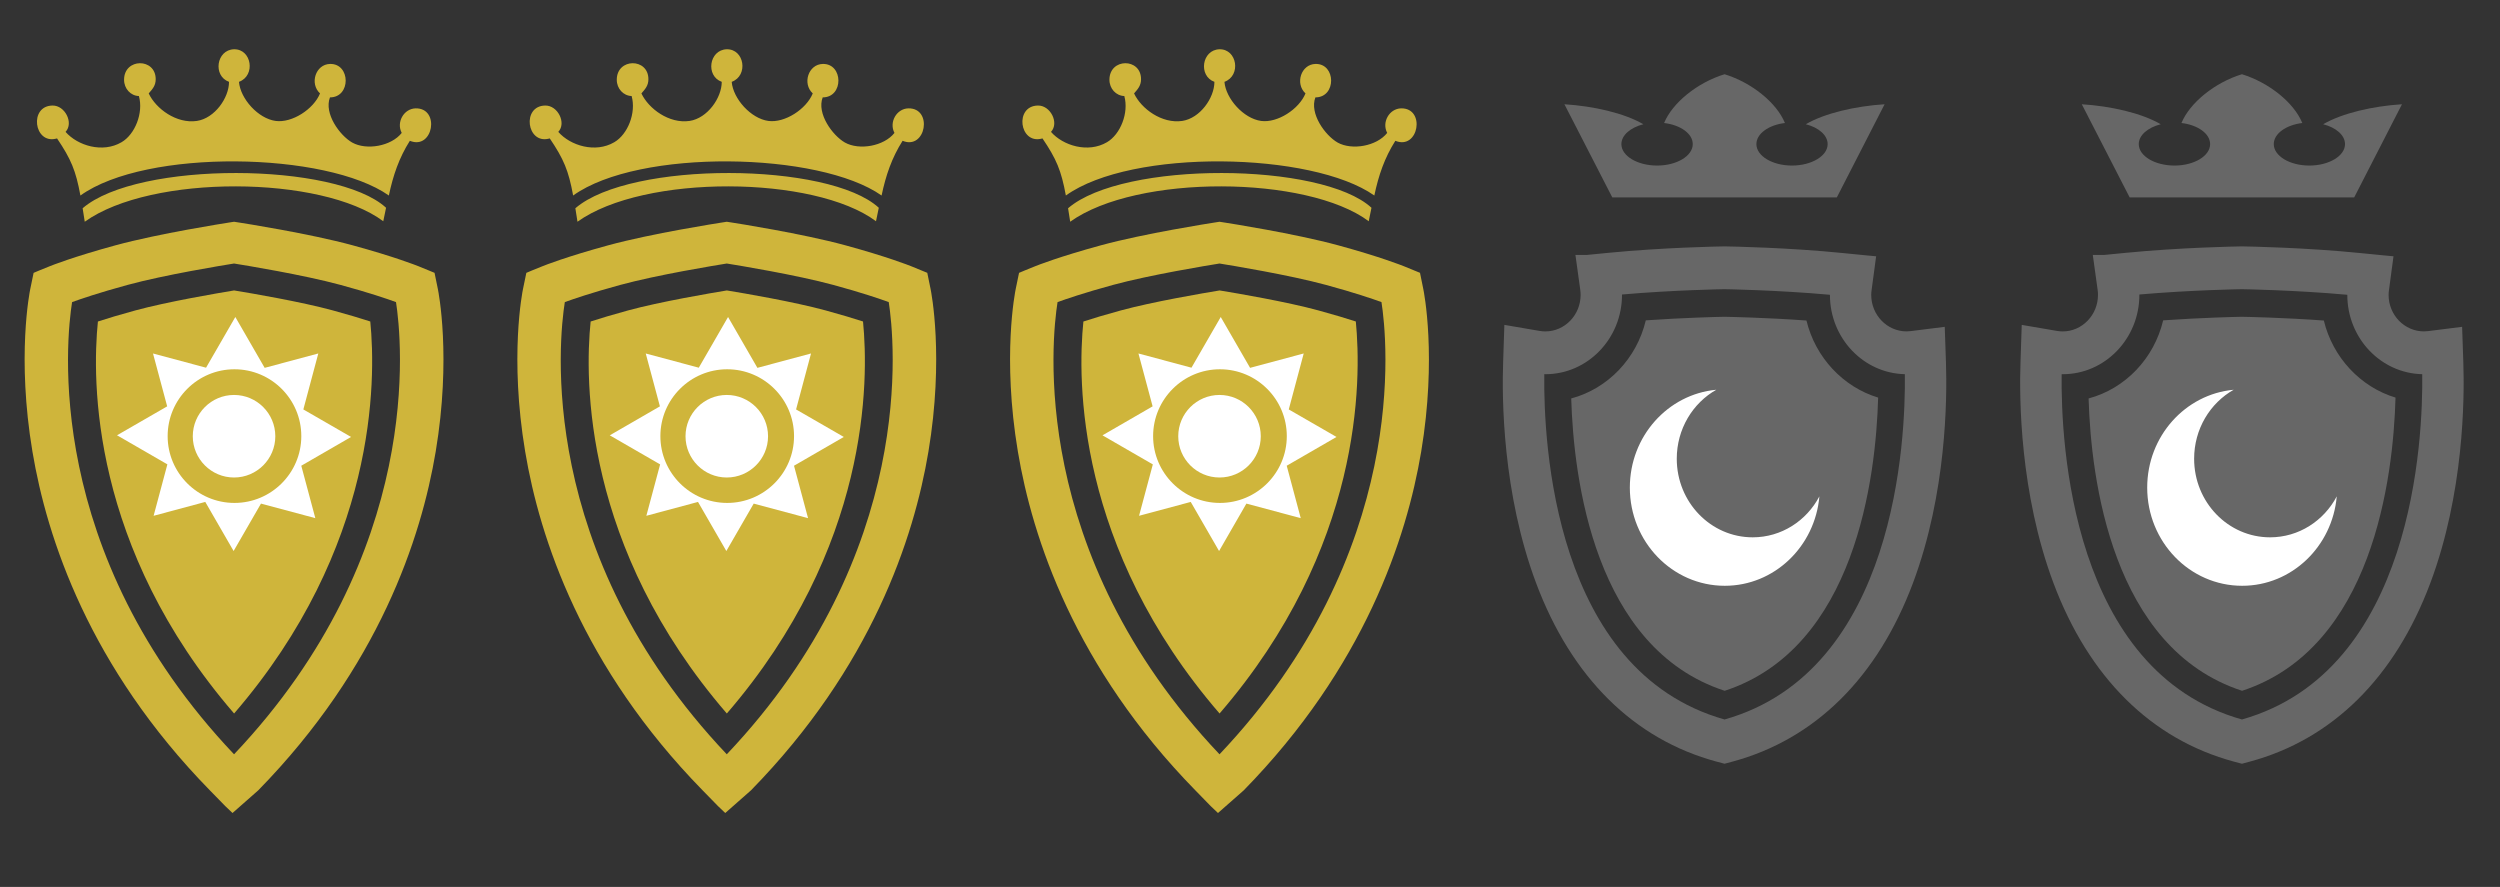 <?xml version="1.0" encoding="utf-8"?>
<!-- Generator: Adobe Illustrator 16.0.3, SVG Export Plug-In . SVG Version: 6.00 Build 0)  -->
<!DOCTYPE svg PUBLIC "-//W3C//DTD SVG 1.1//EN" "http://www.w3.org/Graphics/SVG/1.1/DTD/svg11.dtd">
<svg version="1.1" id="Layer_1" xmlns="http://www.w3.org/2000/svg" xmlns:xlink="http://www.w3.org/1999/xlink" x="0px" y="0px"
	 width="101.475px" height="36px" viewBox="0 0 101.475 36" enable-background="new 0 0 101.475 36" xml:space="preserve">
<rect x="0" y="0" width="101.475" height="36" fill="#333333" stroke="none"/>
<path fill="#CFB53B" d="M17.772,11.729l-0.134-0.655l-0.651-0.267c-0.095-0.037-0.975-0.387-2.673-0.85
	c-1.76-0.48-4.482-0.904-4.596-0.922L9.5,9.001L9.284,9.035C9.17,9.053,6.458,9.475,4.688,9.957
	c-1.705,0.465-2.581,0.813-2.676,0.852l-0.41,0.166l-0.238,0.1l-0.135,0.652c-0.023,0.111-0.557,2.756,0.088,6.606
	c0.587,3.513,2.313,8.749,7.202,13.747l0.624,0.639L9.438,33l1.044-0.92c4.889-4.998,6.615-10.234,7.203-13.747
	C18.326,14.494,17.795,11.839,17.772,11.729z M9.5,30.617c-7.776-8.205-6.809-16.876-6.574-18.355
	c0.339-0.123,1.086-0.38,2.25-0.697c1.513-0.412,3.881-0.798,4.324-0.869c0.436,0.07,2.817,0.459,4.324,0.869
	c1.164,0.316,1.91,0.573,2.25,0.697C16.304,13.737,17.257,22.432,9.5,30.617z"/>
<path fill="#CFB53B" d="M37.772,11.729l-0.134-0.655l-0.651-0.267c-0.095-0.037-0.975-0.387-2.673-0.85
	c-1.76-0.48-4.482-0.904-4.596-0.922L29.5,9.001l-0.216,0.034c-0.114,0.018-2.827,0.439-4.596,0.922
	c-1.705,0.465-2.581,0.813-2.676,0.852l-0.41,0.166l-0.238,0.1l-0.135,0.652c-0.023,0.111-0.557,2.756,0.088,6.606
	c0.587,3.513,2.313,8.749,7.202,13.747l0.624,0.639L29.438,33l1.044-0.92c4.889-4.998,6.615-10.234,7.203-13.747
	C38.326,14.494,37.795,11.839,37.772,11.729z M29.5,30.617c-7.776-8.205-6.809-16.876-6.574-18.355
	c0.339-0.123,1.086-0.38,2.25-0.697c1.513-0.412,3.881-0.798,4.324-0.869c0.436,0.07,2.817,0.459,4.324,0.869
	c1.164,0.316,1.91,0.573,2.25,0.697C36.304,13.737,37.257,22.432,29.5,30.617z"/>
<path fill="#CFB53B" d="M57.771,11.729l-0.133-0.655l-0.652-0.267c-0.094-0.037-0.975-0.387-2.672-0.85
	c-1.76-0.48-4.482-0.904-4.598-0.922L49.5,9.001l-0.216,0.034c-0.114,0.018-2.827,0.439-4.597,0.922
	c-1.705,0.465-2.58,0.813-2.676,0.852l-0.41,0.166l-0.238,0.1l-0.135,0.652c-0.022,0.111-0.558,2.756,0.088,6.606
	c0.588,3.513,2.313,8.749,7.203,13.747l0.623,0.639L49.438,33l1.045-0.92c4.89-4.998,6.615-10.234,7.203-13.747
	C58.326,14.494,57.795,11.839,57.771,11.729z M49.5,30.617c-7.775-8.205-6.809-16.876-6.574-18.355
	c0.34-0.123,1.086-0.38,2.25-0.697c1.514-0.412,3.881-0.798,4.324-0.869c0.436,0.07,2.816,0.459,4.324,0.869
	c1.164,0.316,1.91,0.573,2.25,0.697C56.305,13.737,57.257,22.432,49.5,30.617z"/>
<path fill="#CFB53B" d="M9.502,28.961C3.678,22.214,3.732,15.43,3.974,13.05c0.376-0.122,0.881-0.276,1.52-0.45
	c1.304-0.355,3.347-0.702,4.008-0.811c0.717,0.117,2.722,0.46,4.01,0.811c0.638,0.174,1.142,0.328,1.518,0.449
	C15.266,15.435,15.309,22.23,9.502,28.961z"/>
<path fill="#CFB53B" d="M29.502,28.961c-5.824-6.747-5.771-13.531-5.528-15.911c0.376-0.122,0.881-0.276,1.52-0.45
	c1.304-0.355,3.347-0.702,4.008-0.811c0.717,0.117,2.722,0.46,4.01,0.811c0.638,0.174,1.142,0.328,1.518,0.449
	C35.266,15.435,35.309,22.23,29.502,28.961z"/>
<path fill="#CFB53B" d="M49.502,28.961c-5.824-6.747-5.771-13.531-5.527-15.911c0.375-0.122,0.881-0.276,1.521-0.45
	c1.304-0.355,3.347-0.702,4.008-0.811c0.718,0.117,2.724,0.46,4.011,0.811c0.639,0.174,1.143,0.328,1.518,0.449
	C55.266,15.435,55.309,22.23,49.502,28.961z"/>
<path fill="#FFFFFF" d="M6.235,20.936l2.097-0.563l1.15,1.993l1.111-1.925l2.206,0.591l-0.57-2.128l2.021-1.168l-1.937-1.117
	l0.607-2.272l-2.177,0.584l-1.191-2.064l-1.188,2.058l-2.153-0.577l0.575,2.146L4.75,17.668l2.044,1.18L6.235,20.936z M9.517,14.989
	c1.496,0,2.713,1.217,2.713,2.714c0,1.494-1.217,2.711-2.713,2.711s-2.712-1.217-2.712-2.711
	C6.805,16.206,8.021,14.989,9.517,14.989z"/>
<path fill="#FFFFFF" d="M26.235,20.936l2.097-0.563l1.15,1.993l1.111-1.925l2.206,0.591l-0.57-2.128l2.021-1.168l-1.937-1.117
	l0.607-2.272l-2.177,0.584l-1.191-2.064l-1.188,2.058l-2.153-0.577l0.575,2.146l-2.035,1.176l2.044,1.18L26.235,20.936z
	 M29.517,14.989c1.496,0,2.713,1.217,2.713,2.714c0,1.494-1.217,2.711-2.713,2.711s-2.712-1.217-2.712-2.711
	C26.805,16.206,28.021,14.989,29.517,14.989z"/>
<path fill="#FFFFFF" d="M46.234,20.936l2.098-0.563l1.15,1.993l1.109-1.925l2.206,0.591l-0.569-2.128l2.021-1.168l-1.938-1.117
	l0.607-2.272l-2.177,0.584l-1.191-2.064l-1.188,2.058l-2.152-0.577l0.575,2.146l-2.035,1.176l2.044,1.18L46.234,20.936z
	 M49.518,14.989c1.496,0,2.713,1.217,2.713,2.714c0,1.494-1.217,2.711-2.713,2.711s-2.713-1.217-2.713-2.711
	C46.805,16.206,48.021,14.989,49.518,14.989z"/>
<path fill="#FFFFFF" d="M9.5,19.382c0.924,0,1.675-0.751,1.675-1.675s-0.751-1.676-1.675-1.676s-1.675,0.752-1.675,1.676
	S8.576,19.382,9.5,19.382z"/>
<path fill="#FFFFFF" d="M29.5,19.382c0.924,0,1.675-0.751,1.675-1.675s-0.751-1.676-1.675-1.676s-1.675,0.752-1.675,1.676
	S28.576,19.382,29.5,19.382z"/>
<path fill="#FFFFFF" d="M49.5,19.382c0.924,0,1.675-0.751,1.675-1.675s-0.751-1.676-1.675-1.676s-1.675,0.752-1.675,1.676
	S48.576,19.382,49.5,19.382z"/>
<path fill="#CFB53B" d="M3.44,9L3.354,8.453c2.233-1.928,10.299-1.879,12.316-0.02L15.557,8.98C13.068,7.12,6.143,7.059,3.44,9z
	 M2.315,5.618C2.297,5.625,2.274,5.629,2.274,5.629C1.377,5.852,1.172,4.3,2.128,4.284c0.51-0.012,0.874,0.708,0.533,1.069
	c0.488,0.559,1.505,0.871,2.272,0.42C5.479,5.456,5.83,4.584,5.638,3.898C5.303,3.889,5.036,3.6,5.036,3.238
	c0-0.89,1.284-0.894,1.284-0.024c0,0.258-0.125,0.396-0.284,0.578C6.326,4.411,7.161,5.03,7.99,4.909
	C8.717,4.8,9.296,3.97,9.296,3.322C8.632,3.083,8.78,2.025,9.495,2c0.722-0.017,0.893,1.07,0.205,1.322
	c0.057,0.686,0.778,1.491,1.489,1.587c0.664,0.089,1.538-0.474,1.801-1.117c-0.432-0.397-0.182-1.184,0.408-1.197
	c0.834-0.017,0.857,1.358-0.005,1.358c-0.25,0.655,0.397,1.544,0.903,1.833c0.58,0.324,1.584,0.15,2.01-0.391
	c-0.228-0.432,0.085-0.984,0.563-0.997c1.011-0.018,0.716,1.707-0.233,1.317c-0.437,0.69-0.681,1.405-0.852,2.221
	c-2.521-1.778-9.855-1.916-12.52,0C3.077,6.92,2.882,6.458,2.315,5.618z"/>
<path fill="#CFB53B" d="M23.44,9l-0.086-0.547c2.233-1.928,10.299-1.879,12.316-0.02L35.557,8.98C33.068,7.12,26.143,7.059,23.44,9z
	 M22.315,5.618c-0.018,0.007-0.041,0.011-0.041,0.011c-0.897,0.223-1.102-1.329-0.146-1.345c0.51-0.012,0.874,0.708,0.533,1.069
	c0.488,0.559,1.505,0.871,2.272,0.42c0.546-0.317,0.897-1.189,0.705-1.875c-0.335-0.01-0.603-0.299-0.603-0.66
	c0-0.89,1.284-0.894,1.284-0.024c0,0.258-0.125,0.396-0.284,0.578c0.29,0.619,1.125,1.238,1.954,1.117
	c0.728-0.109,1.307-0.939,1.307-1.587C28.632,3.083,28.78,2.025,29.495,2c0.722-0.017,0.893,1.07,0.205,1.322
	c0.057,0.686,0.778,1.491,1.489,1.587c0.664,0.089,1.538-0.474,1.801-1.117c-0.432-0.397-0.182-1.184,0.408-1.197
	c0.834-0.017,0.857,1.358-0.005,1.358c-0.25,0.655,0.397,1.544,0.903,1.833c0.58,0.324,1.584,0.15,2.01-0.391
	c-0.228-0.432,0.085-0.984,0.563-0.997c1.011-0.018,0.716,1.707-0.233,1.317c-0.437,0.69-0.681,1.405-0.852,2.221
	c-2.521-1.778-9.855-1.916-12.52,0C23.077,6.92,22.882,6.458,22.315,5.618z"/>
<path fill="#CFB53B" d="M43.439,9l-0.086-0.547c2.232-1.928,10.299-1.879,12.315-0.02L55.557,8.98
	C53.068,7.12,46.143,7.059,43.439,9z M42.314,5.618c-0.019,0.007-0.041,0.011-0.041,0.011c-0.896,0.223-1.103-1.329-0.146-1.345
	c0.512-0.012,0.874,0.708,0.533,1.069c0.486,0.559,1.505,0.871,2.271,0.42c0.545-0.317,0.896-1.189,0.705-1.875
	c-0.336-0.01-0.604-0.299-0.604-0.66c0-0.89,1.283-0.894,1.283-0.024c0,0.258-0.125,0.396-0.283,0.578
	c0.289,0.619,1.125,1.238,1.953,1.117c0.729-0.109,1.308-0.939,1.308-1.587C48.632,3.083,48.779,2.025,49.495,2
	c0.722-0.017,0.894,1.07,0.205,1.322c0.057,0.686,0.778,1.491,1.489,1.587c0.664,0.089,1.537-0.474,1.801-1.117
	c-0.432-0.397-0.182-1.184,0.408-1.197c0.834-0.017,0.855,1.358-0.006,1.358c-0.25,0.655,0.396,1.544,0.902,1.833
	c0.58,0.324,1.584,0.15,2.012-0.391c-0.229-0.432,0.084-0.984,0.563-0.997c1.011-0.018,0.716,1.707-0.232,1.317
	c-0.438,0.69-0.682,1.405-0.853,2.221c-2.521-1.778-9.854-1.916-12.521,0C43.077,6.92,42.882,6.458,42.314,5.618z"/>
<path opacity="0.45" fill="#A8A8A8" enable-background="new    " d="M78.986,14.698l-0.049-1.432l-1.375,0.173
	c-0.063,0.008-0.119,0.012-0.176,0.012c-0.789,0-1.433-0.665-1.433-1.481c0-0.064,0.005-0.136,0.017-0.207l0.182-1.36l-0.426-0.04
	l-0.895-0.089c-2.239-0.226-4.559-0.27-4.822-0.273h-0.031c-0.248,0.004-2.482,0.045-4.699,0.262L64.4,10.349h-0.453l0.195,1.409
	c0.01,0.072,0.015,0.144,0.015,0.213c0,0.816-0.644,1.481-1.431,1.481c-0.078,0-0.158-0.007-0.238-0.021l-1.426-0.244l-0.049,1.493
	c-0.055,1.487-0.027,5.339,1.334,8.978c1.438,3.841,3.973,6.351,7.328,7.256L70,31l0.32-0.086c3.354-0.905,5.888-3.41,7.326-7.245
	C79.008,20.035,79.038,16.186,78.986,14.698z M65.837,11.97c0-0.005,0-0.011,0-0.016c2.086-0.183,4.146-0.216,4.156-0.216
	c0.022,0,2.149,0.034,4.284,0.227c0,0.001,0,0.003,0,0.005c0,1.751,1.356,3.181,3.041,3.218C77.352,17.783,76.977,27.23,70,29.204
	c-6.934-1.962-7.352-11.243-7.318-14.016c0.016,0,0.03,0.001,0.047,0.001C64.441,15.189,65.837,13.744,65.837,11.97z"/>
<path opacity="0.45" fill="#A8A8A8" enable-background="new    " d="M99.986,14.698l-0.049-1.432l-1.375,0.173
	c-0.063,0.008-0.119,0.012-0.176,0.012c-0.789,0-1.433-0.665-1.433-1.481c0-0.064,0.005-0.136,0.017-0.207l0.182-1.36l-0.426-0.04
	l-0.895-0.089c-2.239-0.226-4.559-0.27-4.822-0.273h-0.031c-0.248,0.004-2.482,0.045-4.699,0.262L85.4,10.349h-0.453l0.195,1.409
	c0.01,0.072,0.015,0.144,0.015,0.213c0,0.816-0.644,1.481-1.431,1.481c-0.078,0-0.158-0.007-0.238-0.021l-1.426-0.244l-0.049,1.493
	c-0.055,1.487-0.027,5.339,1.334,8.978c1.438,3.841,3.973,6.351,7.328,7.256L91,31l0.32-0.086c3.354-0.905,5.888-3.41,7.326-7.245
	C100.008,20.035,100.038,16.186,99.986,14.698z M86.837,11.97c0-0.005,0-0.011,0-0.016c2.086-0.183,4.146-0.216,4.156-0.216
	c0.022,0,2.149,0.034,4.284,0.227c0,0.001,0,0.003,0,0.005c0,1.751,1.356,3.181,3.041,3.218C98.352,17.783,97.977,27.23,91,29.204
	c-6.934-1.962-7.352-11.243-7.318-14.016c0.016,0,0.03,0.001,0.047,0.001C85.441,15.189,86.837,13.744,86.837,11.97z"/>
<path opacity="0.45" fill="#A8A8A8" enable-background="new    " d="M73.324,13.01c-1.667-0.12-3.137-0.148-3.326-0.152
	c-0.221,0.004-1.621,0.035-3.195,0.145c-0.367,1.548-1.539,2.773-3.027,3.17c0.096,3.248,0.938,10.14,6.229,11.866
	c5.31-1.734,6.14-8.667,6.229-11.901C74.807,15.707,73.686,14.506,73.324,13.01z"/>
<path opacity="0.45" fill="#A8A8A8" enable-background="new    " d="M94.324,13.01c-1.667-0.12-3.137-0.148-3.326-0.152
	c-0.221,0.004-1.621,0.035-3.195,0.145c-0.367,1.548-1.539,2.773-3.027,3.17c0.096,3.248,0.938,10.14,6.229,11.866
	c5.31-1.734,6.14-8.667,6.229-11.901C95.807,15.707,94.686,14.506,94.324,13.01z"/>
<path fill="#FFFFFF" d="M70.009,23.777c-2.128,0-3.854-1.783-3.854-3.986c0-2.082,1.543-3.789,3.51-3.971
	c-0.957,0.541-1.605,1.592-1.605,2.801c0,1.762,1.379,3.189,3.082,3.189c1.168,0,2.185-0.672,2.707-1.662
	C73.67,22.184,72.02,23.777,70.009,23.777z"/>
<path fill="#FFFFFF" d="M91.009,23.777c-2.128,0-3.854-1.783-3.854-3.986c0-2.082,1.543-3.789,3.51-3.971
	c-0.957,0.541-1.605,1.592-1.605,2.801c0,1.762,1.379,3.189,3.082,3.189c1.168,0,2.185-0.672,2.707-1.662
	C94.67,22.184,93.02,23.777,91.009,23.777z"/>
<path opacity="0.45" fill="#A8A8A8" enable-background="new    " d="M65.443,8.013L63.5,4.232c1.175,0.073,2.43,0.359,3.204,0.811
	c-0.521,0.133-0.892,0.444-0.892,0.807c0,0.479,0.648,0.87,1.451,0.87c0.799,0,1.446-0.392,1.446-0.87
	c0-0.426-0.5-0.779-1.164-0.857c0.343-0.826,1.354-1.643,2.455-1.98c1.099,0.338,2.112,1.154,2.45,1.98
	c-0.658,0.078-1.158,0.432-1.158,0.857c0,0.479,0.646,0.87,1.441,0.87c0.803,0,1.451-0.392,1.451-0.87
	c0-0.362-0.363-0.674-0.887-0.807c0.77-0.451,2.023-0.737,3.199-0.811l-1.939,3.78L65.443,8.013L65.443,8.013z"/>
<path opacity="0.45" fill="#A8A8A8" enable-background="new    " d="M86.443,8.013L84.5,4.232c1.175,0.073,2.43,0.359,3.204,0.811
	c-0.521,0.133-0.892,0.444-0.892,0.807c0,0.479,0.648,0.87,1.451,0.87c0.799,0,1.446-0.392,1.446-0.87
	c0-0.426-0.5-0.779-1.164-0.857c0.343-0.826,1.354-1.643,2.455-1.98c1.099,0.338,2.112,1.154,2.45,1.98
	c-0.658,0.078-1.158,0.432-1.158,0.857c0,0.479,0.646,0.87,1.441,0.87c0.803,0,1.451-0.392,1.451-0.87
	c0-0.362-0.363-0.674-0.887-0.807c0.77-0.451,2.023-0.737,3.199-0.811l-1.939,3.78L86.443,8.013L86.443,8.013z"/>
</svg>
